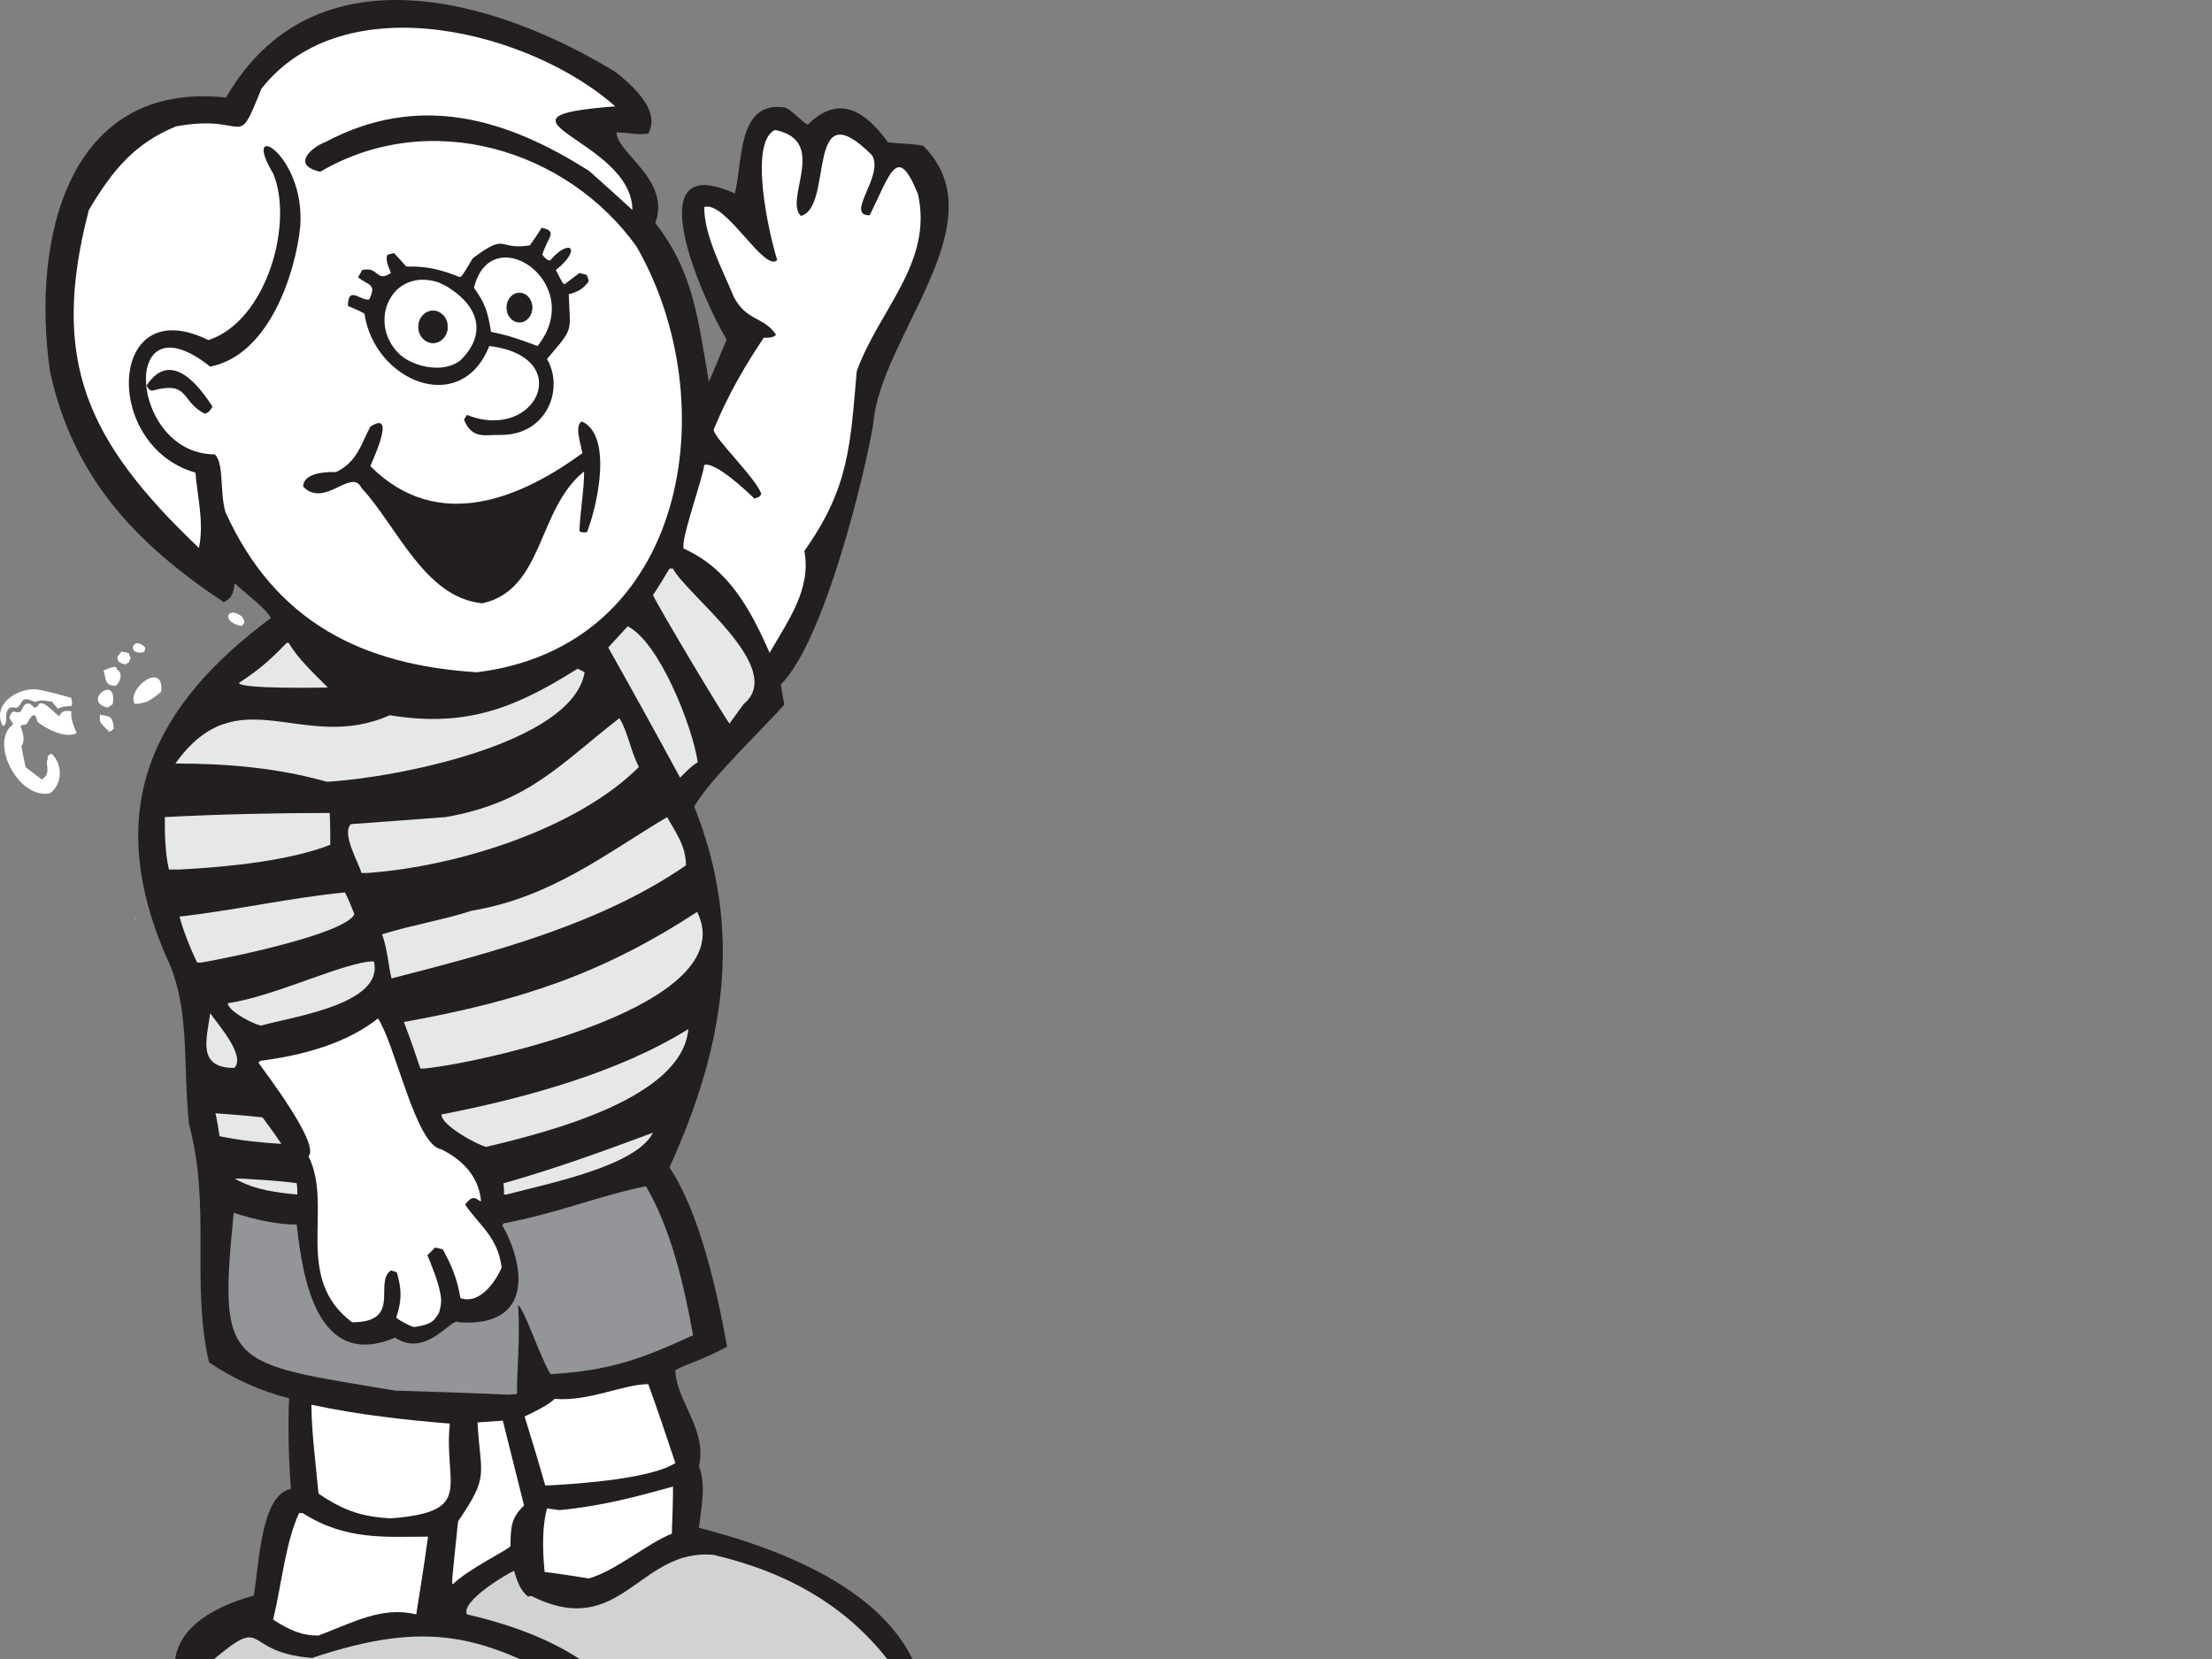 <?xml version="1.0"?><svg width="640" height="480" xmlns="http://www.w3.org/2000/svg">
 <rect width="100%" height="100%" fill="#808080" stroke="none"/>
 <g>
  <title>Layer 1</title>
  <g id="Layer_1">
   <path fill="#231f20" fill-rule="evenodd" id="path7" d="m140.542,538.637c21.129,-0.852 45.665,-8.86 49.752,-29.811c21.298,2.212 73.093,7.493 76.839,-19.422c-5.449,-27.939 -40.377,-41.061 -64.91,-47.361c0.85,-7.158 2.042,-12.27 0,-17.893c2.553,-10.389 -6.816,-19.247 -6.816,-27.766c3.25,-1.708 8.327,-3.126 14.961,-6.73c-2.896,-16.185 -7.979,-38.929 -16.665,-51.877c16.012,-35.27 21.465,-68.659 7.151,-104.434c4.771,-8.182 19.595,-22.148 26.07,-29.473c-0.342,-2.045 -0.684,-3.921 -1.02,-5.797c12.606,-12.606 24.191,-60.31 26.747,-75.3c1.874,-25.382 36.629,-58.434 14.48,-80.582c-3.064,-0.682 -6.133,-0.511 -10.221,-1.023c-5.794,-8.004 -13.629,-14.651 -23.172,-5.109c-1.021,-0.173 -4.089,-3.748 -6.474,-4.939c-13.972,-2.218 -12.271,15.333 -14.656,24.871c-29.133,-13.288 -8.858,31.518 -2.386,42.254c-1.701,4.088 -3.404,8.175 -5.107,12.265c-3.237,-18.569 -4.431,-31.687 -15.508,-46c4.604,-12.438 -11.243,-20.273 -11.243,-26.238c3.577,0.173 6.472,0.853 9.201,0.342c3.918,-6.982 -5.624,-14.649 -9.37,-17.72c-34.756,-21.293 -87.403,-36.625 -112.789,7.326c-45.831,-4.94 -56.393,41.06 -50.944,79.221c6.647,30.666 24.708,49.746 50.261,66.788c3.237,-1.536 2.729,-4.094 3.237,-5.455c2.901,2.896 9.034,7.156 10.395,10.051c-33.904,25.213 -48.727,54.688 -30.499,97.451c7.329,14.82 4.944,30.495 6.816,48.896c6.474,24.189 0.513,45.659 5.794,68.995c7.325,4.944 15.501,8.52 23.168,10.396c-0.335,7.835 -0.167,16.693 0.515,26.235c-8.859,1.703 -9.201,22.66 -10.735,30.837c-29.646,8.344 -28.112,26.913 -9.032,44.466c29.647,18.911 42.935,29.983 76.16,32.536"/>
   <path fill="#d1d2d4" fill-rule="evenodd" id="path9" d="m146.676,530.119c27.093,-5.622 51.115,-16.866 22.148,-40.372c-28.792,-16.869 -44.808,-21.299 -78.543,-10.053c-22.334,-1.737 -11.246,-14.656 -32.715,4.089c0,13.799 40.723,33.561 51.118,39.012c12.946,4.597 25.557,6.647 37.992,7.324"/>
   <path fill="#d1d2d4" fill-rule="evenodd" id="path11" d="m207.161,502.864c8.35,-0.684 58.611,-1.537 51.966,-19.596c-12.774,-18.057 -30.84,-28.277 -52.647,-33.39c-21.64,-2.045 -26.747,24.875 -52.647,11.925c-0.342,0 -0.684,0 -1.02,0.171c-2.56,-2.043 -3.237,-4.94 -4.089,-7.498c-1.365,0.515 -15.506,8.692 -13.63,12.606c20.615,4.771 39.016,13.121 50.771,30.841c7.666,2.043 14.309,4.257 21.296,4.941"/>
   <path fill="#ffffff" fill-rule="evenodd" id="path13" d="m92.157,473.219c10.222,-3.919 18.569,-8.521 28.281,-6.137c1.192,-7.493 2.387,-14.99 3.406,-22.486c-12.265,0 -23.679,1.194 -36.289,-6.813c-0.342,0 -0.68,0 -1.019,0c-3.921,8.517 -4.944,19.931 -7.5,30.834c4.771,3.068 8.177,4.602 13.121,4.602"/>
   <path fill="#ffffff" fill-rule="evenodd" id="path15" d="m131,458.397c4.432,-4.432 16.189,-10.053 16.7,-11.072c0,-6.305 0.511,-8.35 3.921,-11.76c-2.045,-8.178 -4.094,-16.354 -6.139,-24.529c-2.385,0.169 -4.771,0.34 -7.325,0.509c0.851,15.508 3.579,15.166 -5.622,28.623c-1.875,17.887 -1.875,17.887 -1.535,18.229"/>
   <path fill="#ffffff" fill-rule="evenodd" id="path17" d="m170.359,456.694c7.839,-2.218 17.04,-10.222 24.022,-12.947c0.173,-4.603 0.342,-9.201 0.342,-13.631c-10.562,2.896 -20.445,5.622 -32.883,6.814c-1.192,-0.169 -2.385,-0.34 -3.579,-0.509c-1.361,5.106 -1.361,11.581 -0.682,18.397c4.261,0.511 8.522,1.192 12.78,1.876"/>
   <path fill="#ffffff" fill-rule="evenodd" id="path19" d="m112.94,439.317c24.706,-1.876 15.337,-9.543 17.208,-27.431c-12.779,-1.023 -26.578,-2.554 -40.037,-5.453c0,7.671 1.19,16.525 2.045,25.726c7.836,5.282 12.949,6.647 20.784,7.158"/>
   <path fill="#ffffff" fill-rule="evenodd" id="path21" d="m158.772,429.774c9.715,-0.51 29.819,-2.045 36.635,-6.474c-2.56,-7.666 -5.113,-15.333 -7.839,-22.828c-7.158,0 -17.209,5.108 -27.089,4.259c-1.534,1.533 -4.771,3.236 -8.692,5.11c2.045,6.644 4.089,13.29 5.965,19.933c0.34,0 0.682,0 1.02,0"/>
   <path fill="#939598" fill-rule="evenodd" id="path23" d="m147.526,403.536c0.684,-0.168 1.366,-0.168 2.049,-0.168c0,-8.084 0.937,-15.16 0.337,-25.856c2.051,1.925 6.137,14.613 9.374,20.065c17.377,-1.023 26.405,-4.429 41.229,-11.245c-2.556,-14.482 -6.475,-31.007 -13.628,-43.104c-12.442,2.387 -26.24,8.01 -41.233,10.736c0,0.169 -0.173,0.342 -0.342,0.509c6.474,11.414 9.372,29.644 -12.606,28.109c-1.874,-1.871 -9.2,10.566 -18.401,4.43c-22.491,9.542 -26.751,-17.036 -28.454,-32.706c-5.455,0 -12.096,-1.367 -18.232,-3.41c-4.427,44.975 -2.041,43.271 46.686,51.449c11.073,0.341 22.15,0.683 33.221,1.191"/>
   <path fill="#ffffff" fill-rule="evenodd" id="path25" d="m119.929,383.947c4.938,-0.684 5.791,-1.876 7.152,-4.263c0.561,-2.069 0.722,-3.538 0.346,-5.279c-0.684,-3.916 -2.56,-8.177 -3.752,-11.245c0.853,-0.853 1.534,-1.53 2.218,-2.214c0.851,0.173 1.534,0.342 2.212,0.511c2.386,4.43 4.089,8.009 5.113,14.141c6.132,2.045 10.73,-5.964 11.929,-8.858c-1.199,-9.029 -6.306,-11.925 -10.568,-18.23c2.729,-3.746 3.752,-0.678 4.602,-1.02c-0.682,-7.326 -5.622,-12.096 -11.585,-14.992c-7.327,-1.192 -13.29,-30.497 -18.234,-37.824c-8.858,6.985 -20.956,10.562 -34.071,12.267c-0.173,0.171 -0.342,0.34 -0.515,0.513c0.684,1.192 18.061,23.51 14.486,27.089c7.325,14.65 -4.602,35.092 12.606,48.04c14.651,0 6.132,-11.583 11.245,-14.993c0.682,0.174 1.192,0.342 1.703,0.516c1.192,4.256 1.703,7.493 -0.169,13.115c0.851,0.85 4.43,2.726 5.282,2.726"/>
   <path fill="#e6e7e8" fill-rule="evenodd" id="path27" d="m146.507,345.614c13.119,-3.406 37.654,-8.347 42.421,-17.889c-13.29,4.939 -27.599,10.222 -43.274,14.651c0.169,1.023 0.169,2.044 0.169,3.237c0.343,0.001 0.515,0.001 0.684,0.001"/>
   <path fill="#e6e7e8" fill-rule="evenodd" id="path29" d="m86.021,345.614c0,-1.193 0,-2.214 -0.169,-3.237c-1.703,-0.509 -16.358,-1.534 -17.892,-1.361c5.796,3.404 12.779,4.086 18.061,4.598"/>
   <path fill="#e6e7e8" fill-rule="evenodd" id="path31" d="m140.71,331.815c18.576,-4.432 56.741,-14.141 58.442,-34.074c-19.935,12.44 -46.855,19.933 -71.388,24.705c-0.337,3.063 10.735,9.027 12.946,9.369"/>
   <path fill="#e6e7e8" fill-rule="evenodd" id="path33" d="m81.422,330.962c-1.703,-2.554 -3.579,-5.111 -5.455,-7.667c-4.429,-0.508 -9.027,-0.85 -13.629,-1.191c0.515,2.211 0.854,4.429 1.192,6.643c6.647,1.365 12.437,1.874 17.892,2.215"/>
   <path fill="#e6e7e8" fill-rule="evenodd" id="path35" d="m122.825,309.155c16.867,-1.703 92.344,-18.228 78.883,-45.317c-27.43,17.887 -50.944,25.726 -84.849,31.86c1.703,4.429 3.237,8.858 4.771,13.457c0.511,0 0.853,0 1.195,0"/>
   <path fill="#e6e7e8" fill-rule="evenodd" id="path37" d="m67.791,308.987c3.406,-3.41 -4.598,-12.438 -6.982,-15.848c-0.858,7.157 -4.095,15.848 6.982,15.848"/>
   <path fill="#e6e7e8" fill-rule="evenodd" id="path39" d="m75.632,296.718c8.859,-2.553 35.605,-6.132 32.542,-18.57c-8.181,0 -28.796,10.22 -42.257,12.096c0,2.384 8.179,6.474 9.715,6.474"/>
   <path fill="#e6e7e8" fill-rule="evenodd" id="path41" d="m113.282,283.086c30.497,-7.833 60.653,-15.843 85.189,-32.706c0,-5.794 -3.237,-9.882 -5.451,-13.972c-17.717,10.562 -33.734,23.341 -56.566,27.088c-7.667,2.554 -16.358,3.919 -25.896,6.816c1.703,4.94 1.703,8.69 2.724,12.774"/>
   <path fill="#e6e7e8" fill-rule="evenodd" id="path43" d="m58.248,278.49c9.034,-1.536 41.575,-8.346 44.297,-13.97c-0.85,-2.215 -1.701,-4.26 -2.722,-6.305c-14.822,1.367 -31.522,5.113 -47.876,6.984c0.853,3.41 3.066,9.2 5.109,13.29c0.51,0.001 0.853,0.001 1.192,0.001"/>
   <path fill="#e6e7e8" fill-rule="evenodd" id="path45" d="m106.125,252.593c26.582,-1.872 60.998,-12.948 78.715,-30.667c-2.554,-5.109 -3.064,-9.877 -5.622,-14.14c-17.209,13.29 -26.07,24.366 -50.261,28.623c-9.028,0.684 -18.23,1.365 -27.431,2.044c-2.727,2.727 2.045,10.735 3.068,14.141c0.511,-0.001 1.022,-0.001 1.531,-0.001"/>
   <path fill="#e6e7e8" fill-rule="evenodd" id="path47" d="m51.947,251.572c13.801,-0.681 32.028,-2.557 43.616,-7.155c0,-3.068 0,-6.132 -0.169,-9.201c-14.997,0 -31.349,0.342 -47.708,1.192c0,4.26 0,10.053 1.192,15.164c1.022,0 2.046,0 3.069,0"/>
   <path fill="#e6e7e8" fill-rule="evenodd" id="path49" d="m94.543,226.186c19.251,-1.023 71.044,-10.901 74.621,-31.685c-0.677,-0.342 -1.361,-0.684 -2.042,-1.025c-17.377,10.903 -31.691,17.205 -54.351,13.459c-25.217,11.245 -43.787,-11.583 -62.021,13.972c15.506,0 29.989,1.361 43.793,5.279"/>
   <path fill="#e6e7e8" fill-rule="evenodd" id="path51" d="m196.768,224.994c2.553,-2.553 3.579,-3.577 5.113,-4.429c-1.534,-10.562 -11.246,-34.924 -20.277,-39.354c-1.872,2.045 -3.748,4.088 -5.624,6.133c6.99,12.438 13.972,25.044 20.788,37.65"/>
   <path fill="#e6e7e8" fill-rule="evenodd" id="path53" d="m211.082,209.32c1.361,-1.872 2.722,-3.746 4.087,-5.622c12.606,-10.391 -16.698,-31.687 -20.446,-39.184c-0.342,0 -0.682,0 -1.019,0c-1.534,2.558 -3.068,5.111 -4.775,7.667c2.384,4.944 21.811,37.312 22.153,37.139"/>
   <path fill="#e6e7e8" fill-rule="evenodd" id="path55" d="m94.879,198.931c-3.746,-3.752 -8.686,-8.35 -11.246,-12.779c-0.167,-0.173 -0.335,-0.173 -0.677,-0.173c-4.261,4.429 -7.498,7.498 -13.803,11.587c0.001,1.876 24.365,1.365 25.726,1.365"/>
   <path fill="#ffffff" fill-rule="evenodd" id="path57" d="m137.988,194.501c61.165,-7.5 72.07,-78.202 46.173,-123.179c-20.103,-28.112 -59.802,-40.202 -91.494,-21.633c-9.034,-2.047 -1.703,-7.497 1.361,-8.521c27.093,-14.479 52.479,-6.985 76.503,8.348c4.256,3.748 8.343,7.5 12.438,11.245c0,-20.445 -46.515,-26.92 -4.944,-29.983c-24.193,-21.466 -78.202,-35.779 -102.393,-5.113c-7.5,18.741 -3.41,6.984 -24.708,10.903c-11.587,4.773 -18.059,12.098 -25.217,24.193c-11.414,43.785 -0.51,66.953 31.86,97.791c1.534,-7.666 -0.51,-14.991 -1.019,-21.807c-27.093,-7.667 -25.386,-52.816 3.746,-38.334c17.039,-5.621 24.707,-34.071 18.742,-48.211c-9.709,-16.185 9.37,-5.794 7.839,15.333c-1.365,13.29 -8.863,37.137 -26.067,40.545c-26.409,-21.123 -23.514,25.386 1.361,25.386c2.727,2.725 1.361,10.906 3.064,16.696c14.486,32.028 39.872,44.293 72.755,46.341"/>
   <path fill="#ffffff" fill-rule="evenodd" id="path59" d="m222.669,188.878c5.617,-9.711 12.095,-18.57 10.051,-29.473c13.117,-18.403 13.286,-31.009 15.162,-51.964c6.306,-17.719 22.153,-31.345 17.718,-51.277c-5.964,-14.653 -7.836,-6.306 -13.968,6.132c-7.329,0 4.258,-11.418 0.68,-17.377c-19.591,-19.593 -10.904,15.162 -20.615,17.546c-4.94,-4.94 8.177,-21.807 -7.498,-24.871c-7.668,3.748 -1.703,30.153 0.682,37.65c-3.746,3.748 -14.991,-17.377 -21.127,-15.333c0,8.177 5.111,17.713 8.521,25.896c3.579,7.156 8.861,5.791 12.265,11.07c-0.851,0.853 -2.043,0.853 -3.577,0.853c-5.108,7.666 -10.053,15.844 -14.482,26.578c0,2.387 11.927,13.63 13.803,18.569c-0.515,1.021 -1.023,1.021 -2.045,1.361c-1.874,-1.87 -11.25,-10.73 -14.484,-9.711c-0.511,4.263 -6.816,21.467 -5.961,24.193c12.946,5.794 19.247,17.379 24.875,30.158"/>
   <path fill="#231f20" fill-rule="evenodd" id="path61" d="m139.522,174.564c17.888,-3.915 15.843,-27.257 29.476,-38.161c0,5.624 -1.026,10.395 -1.363,17.204c0.511,0.515 1.363,0.515 2.213,0.342c3.237,-8.344 7.325,-28.107 -1.534,-32.028c-2.044,1.363 -0.51,5.455 0.173,9.203c-17.04,12.438 -41.406,23.678 -61.337,3.746c0,-0.342 8.008,-16.694 0,-11.412c-2.555,4.598 -3.579,10.051 -9.884,13.115c-1.188,0 -9.538,-0.336 -9.538,4.26c6.301,6.301 13.968,-5.622 16.867,0.342c10.39,11.241 18.23,31.687 34.927,33.389"/>
   <path fill="#231f20" fill-rule="evenodd" id="path63" d="m144.973,125.842c13.119,0 18.401,-13.121 13.288,-21.98c8.008,-9.37 6.647,-7.494 6.305,-18.739c3.579,-0.853 4.771,-2.387 5.792,-3.748c-0.169,-0.682 -0.337,-1.361 -0.684,-1.876c-0.677,-0.167 -1.361,-0.34 -2.041,-0.508c-1.365,1.023 -2.727,2.042 -4.261,3.237c-0.515,-0.173 -0.515,-0.173 -2.553,-4.089c7.835,-6.306 3.915,-9.37 -1.707,-2.727c-1.021,-0.342 -1.021,-0.342 -2.214,-1.703c1.703,-5.448 4.598,-6.647 -0.173,-7.835c-1.019,1.703 -2.211,3.406 -3.406,5.108c-9.542,1.534 -6.305,-3.92 -16.525,3.746c-3.068,5.113 -3.068,5.113 -3.752,5.455c-4.767,-1.876 -8.859,-3.237 -15.502,-3.068c-1.192,-1.361 -2.384,-2.723 -3.579,-3.917c-0.509,0.169 -1.192,0.342 -1.876,0.511c-0.677,1.534 0.342,3.406 1.025,5.282c-4.429,2.895 -3.41,-2.045 -8.35,-0.853c-0.342,0.684 -0.682,1.361 -1.192,2.044c2.726,2.384 5.622,1.703 3.237,6.474c-2.387,0.509 -6.132,-4.256 -6.132,1.876c1.703,0.678 3.237,1.361 4.771,2.211c2.895,19.591 27.939,29.984 36.12,9.37c25.213,3.068 13.625,27.941 -6.474,19.933c-0.173,0.342 -0.515,0.854 -0.853,1.365c2.386,5.965 6.473,4.262 10.736,4.431"/>
   <path fill="#231f20" fill-rule="evenodd" id="path65" d="m59.274,119.709c1.192,-0.342 1.534,-1.025 2.211,-2.044c-3.919,-6.136 -12.096,-16.698 -19.081,-6.136c0.68,1.192 0.68,1.192 1.532,1.534c11.077,-3.064 8.18,3.068 15.338,6.646"/>
   <path fill="#ffffff" fill-rule="evenodd" id="path67" d="m133.175,104.299c7.271,-7.071 6.145,-15.278 -3.876,-21.394c-0.809,-0.475 -1.916,-0.956 -2.448,-1.209c-13.717,-4.474 -20.777,11.798 -11.206,20.838c3.32,3.134 12.075,5.905 17.53,1.765"/>
   <path fill="#ffffff" fill-rule="evenodd" id="path69" d="m155.535,100.115c14.487,-18.229 -13.457,-37.14 -18.396,-16.863c3.237,4.598 3.914,6.643 4.94,12.775c5.447,1.019 9.199,2.554 13.456,4.088"/>
   <path fill="#231f20" fill-rule="evenodd" id="path71" d="m125.283,89.969c-2.3,0 -4.169,2.062 -4.169,4.606c0,2.541 1.87,4.602 4.169,4.602c2.305,0 4.17,-2.062 4.17,-4.602c0,-2.545 -1.866,-4.606 -4.17,-4.606z"/>
   <path fill="none" stroke="#231f20" stroke-width="0.214" stroke-miterlimit="2.613" id="path73" d="m125.283,89.969c-2.3,0 -4.169,2.062 -4.169,4.606c0,2.541 1.87,4.602 4.169,4.602c2.305,0 4.17,-2.062 4.17,-4.602c0,-2.545 -1.866,-4.606 -4.17,-4.606z"/>
   <ellipse fill="#231f20" fill-rule="evenodd" id="ellipse75" ry="4.208" rx="3.64" cy="88.998" cx="150.293"/>
   <ellipse fill="none" stroke="#231f20" stroke-width="0.214" stroke-miterlimit="2.613" id="ellipse77" ry="4.208" rx="3.64" cy="88.998" cx="150.293"/>
   <path fill="#ffffff" fill-rule="evenodd" id="path79" d="m39.329,265.876c-0.099,-0.072 -0.197,-0.143 -0.27,-0.166c-0.002,-0.124 -0.004,-0.244 -0.006,-0.367c0.075,0.147 0.176,0.341 0.276,0.533"/>
   <path fill="#ffffff" fill-rule="evenodd" id="path81" d="m14.479,229.521c-9.21,1.898 -17.663,-14.842 -10.721,-19.924c0.022,-0.195 0.022,-0.195 -1.054,-1.91c0.069,-0.342 0.162,-0.636 0.256,-0.929c0.047,-0.026 0.12,-0.003 0.194,0.02c-0.01,-0.61 0.187,-0.466 0.863,-0.94c0.857,0.231 0.739,0.477 2,0.066c0.705,-1.717 1.795,-3.757 3.909,-1.108c0.29,-0.152 0.605,-0.254 0.969,-0.381c1.022,-3.234 5.456,2.815 6.285,2.755c0.54,-1.326 1.68,-1.732 3.465,-1.372c-0.235,2.15 0.625,4.161 1.561,6.316c-3.338,1.734 -8.994,-1.347 -11.314,-3.213c-0.437,-1.432 -0.437,-1.432 -0.788,-1.987c-1.197,-0.177 -2.134,2.276 -2.468,2.696c-1.12,0.092 -1.34,0.143 -1.699,0.514c0.558,1.43 1.552,4.169 0.235,5.775c0.373,2.018 0.795,4.01 1.241,6.051c1.53,1.171 3.061,2.343 4.615,3.561c2.999,-1.558 0.904,-4.646 1.811,-5.855c-0.328,-0.629 0.318,-1.516 1.096,-1.553c3.167,2.9 3.304,8.604 -0.456,11.418"/>
   <path fill="#ffffff" fill-rule="evenodd" id="path83" d="m32.24,211.446c-0.315,0.102 -0.582,0.18 -0.823,0.305c-0.076,-0.145 -0.127,-0.243 -0.128,-0.364c0.023,-0.074 0.095,-0.172 0.166,-0.27c-0.098,-0.072 -0.124,-0.12 -0.149,-0.169c-0.072,0.099 -0.143,0.198 -0.19,0.345c-0.868,-0.962 -1.757,-1.728 -2.16,-2.502c0.049,-0.026 -0.293,-1.63 0.042,-2.049c2.058,0.65 3.655,-0.179 3.916,4.108c-0.266,0.199 -0.482,0.373 -0.674,0.596"/>
   <path fill="#ffffff" fill-rule="evenodd" id="path85" d="m42.786,202.894c-1.478,0.584 -2.743,0.75 -3.84,0.767c-2.388,-4.594 8.678,-12.618 7.699,-3.508c-1.374,1.142 -2.53,1.99 -3.859,2.741"/>
   <path fill="#ffffff" fill-rule="evenodd" id="path87" d="m31.208,204.734c-7.828,-1.709 2.916,-10.117 1.4,-0.975c-0.506,0.325 -0.964,0.626 -1.4,0.975"/>
   <path fill="#ffffff" fill-rule="evenodd" id="path89" d="m69.876,181.139c-6.237,-1.243 -3.972,-6.106 0.202,-2.685c0.68,1.305 0.979,1.764 -0.202,2.685"/>
   <path fill="#ffffff" fill-rule="evenodd" id="path91" d="m33.548,198.357c-3.725,0.4 -2.83,-3.198 -3.651,-4.307c0.242,-0.126 4.332,-2.067 3.82,-0.45c2.067,1.138 1.011,3.836 -0.169,4.757"/>
   <path fill="#ffffff" fill-rule="evenodd" id="path93" d="m20.645,204.263c-2.07,0.154 -2.582,0.113 -3.888,0.793c-0.646,-0.771 -1.267,-1.493 -1.888,-2.216c-0.097,0.052 -0.145,0.077 -0.168,0.151c-2.276,-0.477 -3.178,-0.438 -4.606,0.12c-4.447,-2.174 -3.283,0.661 -5.363,1.741c-4.262,-1.347 -2.318,4.522 -3.292,4.537c-0.024,0.074 0.002,0.123 0.052,0.219c-0.505,0.447 -0.505,0.447 -0.701,0.425c-3.243,-6.239 4.194,-10.964 9.66,-10.61c3.031,0.514 6.607,1.484 10.133,2.476c0.128,0.486 0.468,1.846 0.061,2.364"/>
   <path fill="#ffffff" fill-rule="evenodd" id="path95" d="m36.33,192.243c-1.957,-0.458 -2.573,-0.814 -2.259,-2.574c0.049,-0.024 0.123,-0.001 0.244,-0.005c0.239,-0.368 0.525,-0.763 0.812,-1.157c0.685,0.135 1.368,0.271 2.079,0.455c0.203,0.508 0.405,1.018 0.609,1.527c-0.238,0.369 -0.453,0.665 -0.423,1.079c-0.387,0.201 -0.749,0.451 -1.062,0.675"/>
   <path fill="#ffffff" fill-rule="evenodd" id="path97" d="m41.273,188.752c-4.668,0.828 -2.931,-5.051 0.709,-1.475c0.035,0.66 -0.052,1.319 -0.709,1.475"/>
  </g>
 </g>
</svg>